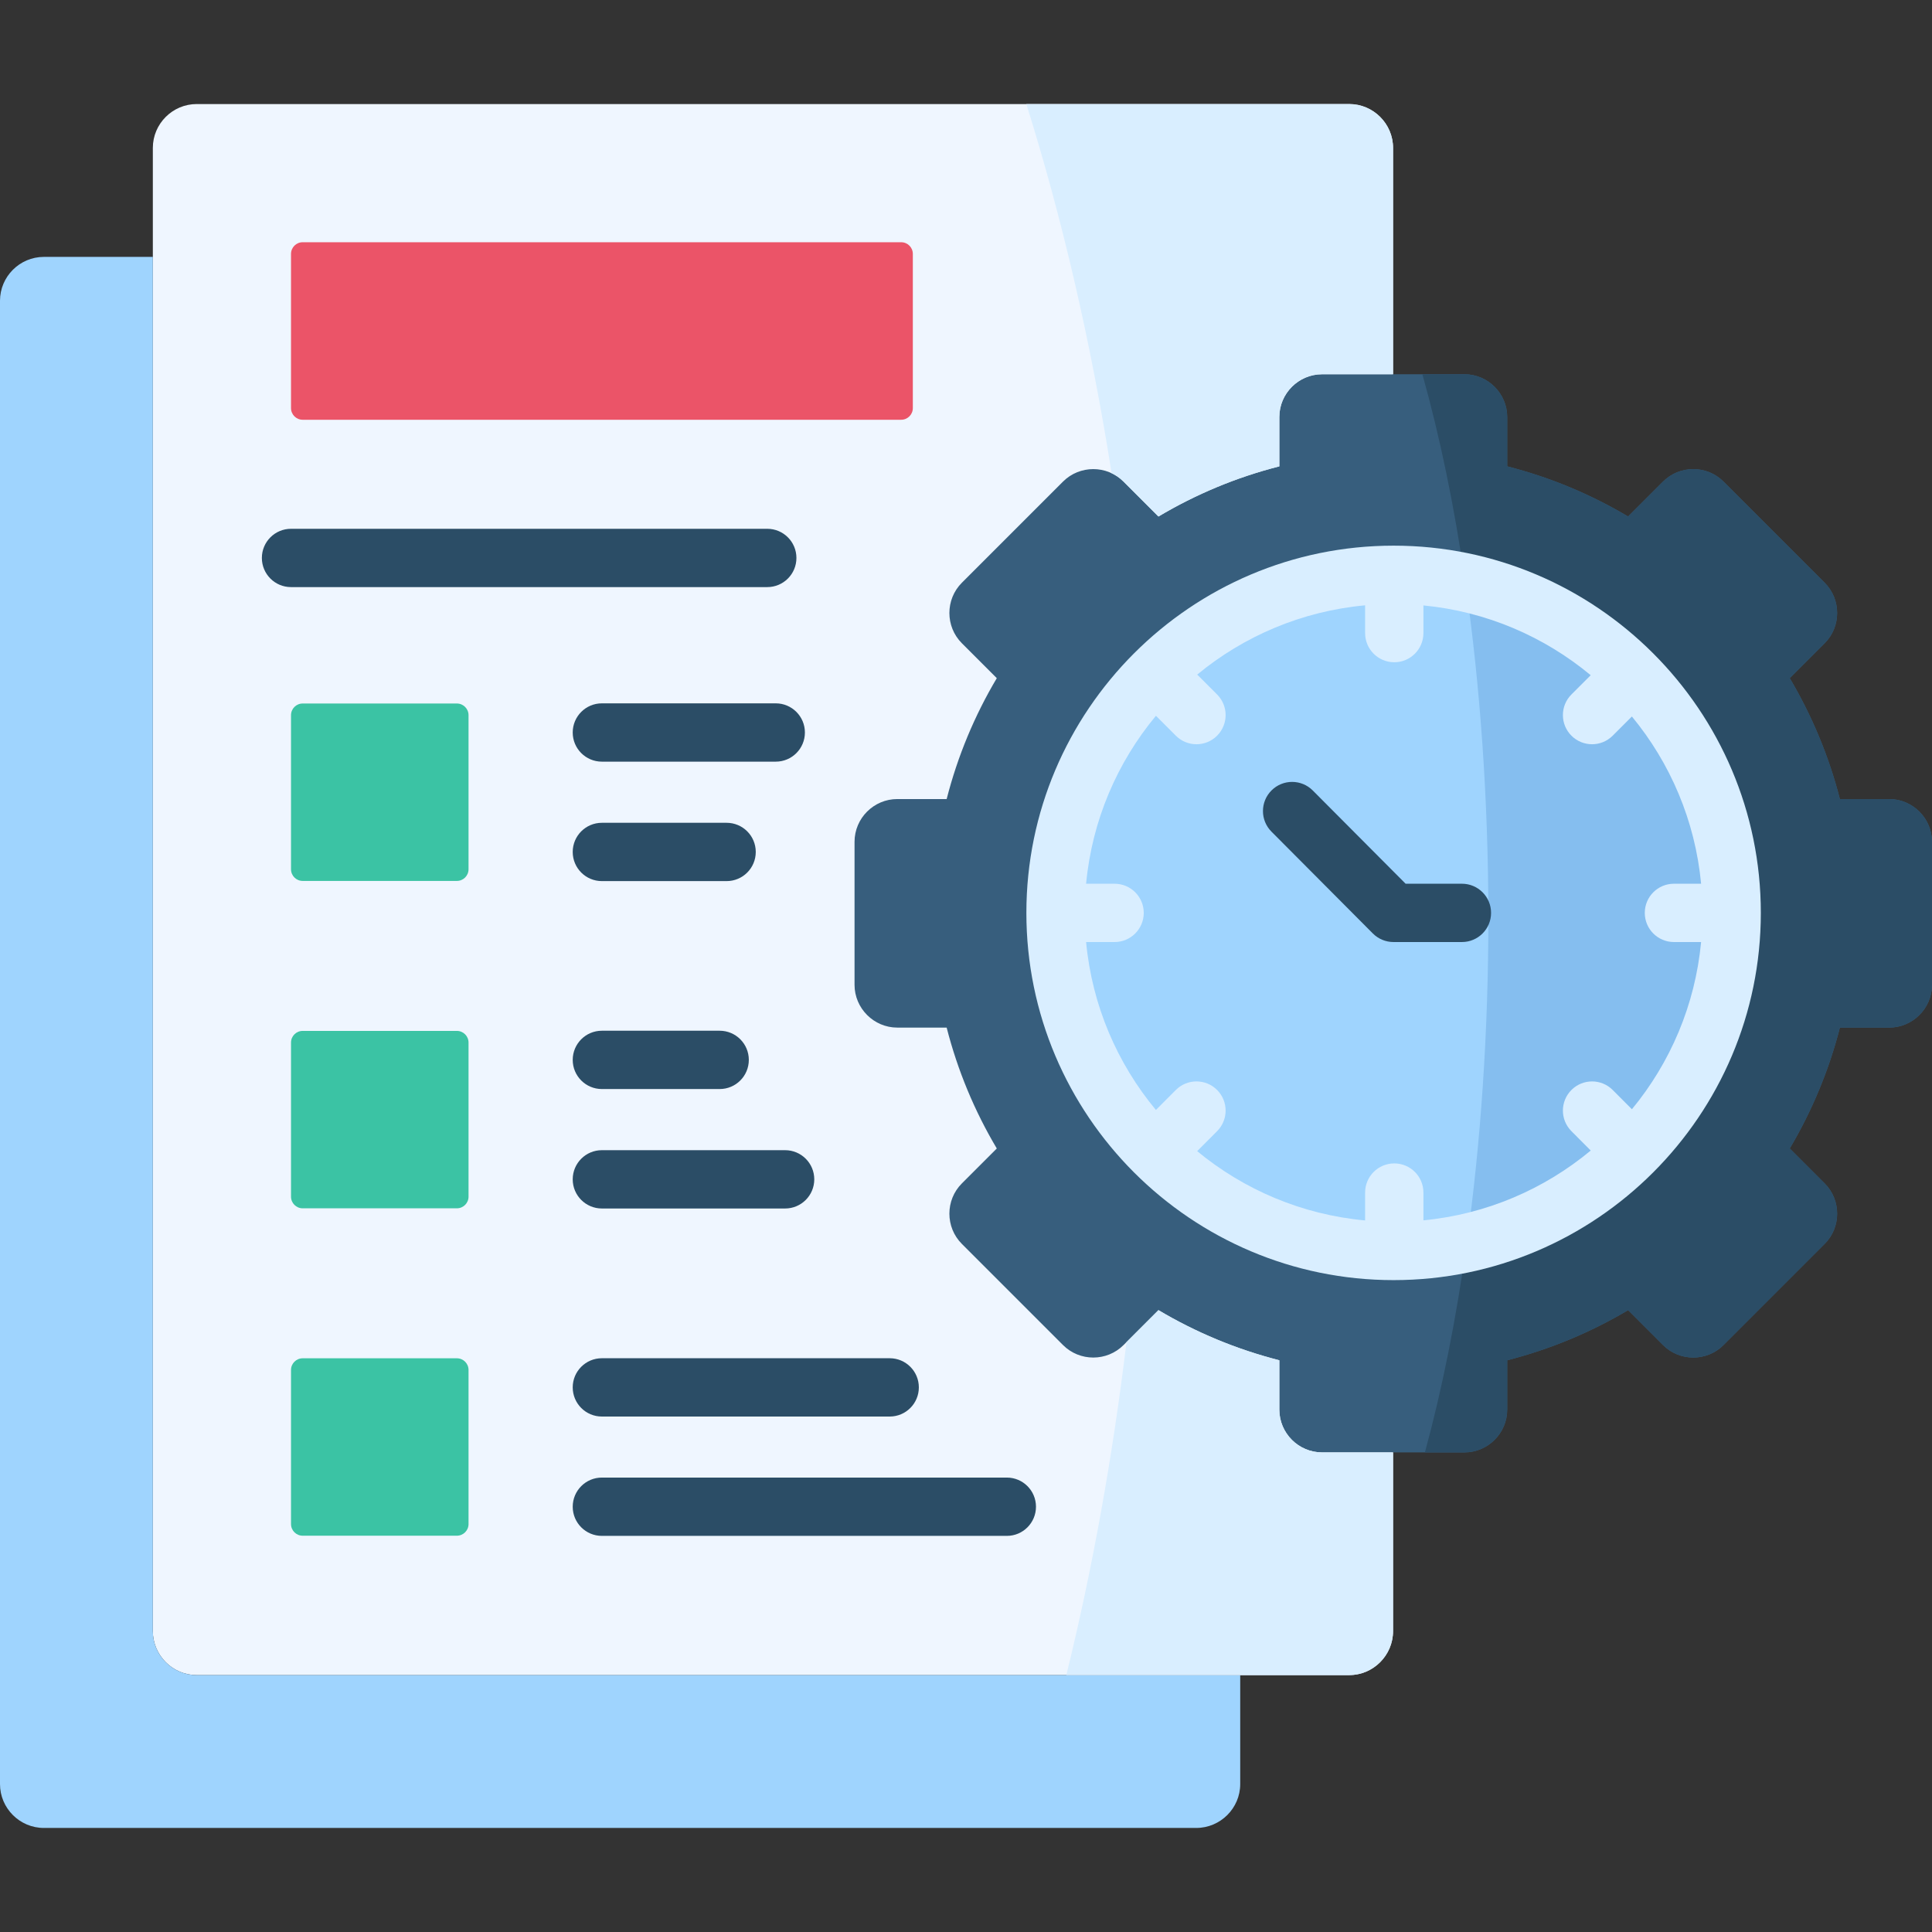 <svg id="Capa_1" enable-background="new 0 0 512 512" height="512" viewBox="0 0 512 512" width="512" xmlns="http://www.w3.org/2000/svg"><rect x="0" y="0" width="512" height="512" fill="#333333" stroke="none"/><g><g><path clip-rule="evenodd" d="m52.126 443.92h276.544 28.881c6.395 0 11.622-5.257 11.622-11.652 0-142.247 0-281.691 0-393.071 0-6.395-5.227-11.623-11.622-11.623h-305.425c-6.395 0-11.622 5.227-11.622 11.623v28.883 364.189c-.001 6.395 5.226 11.651 11.622 11.651z" fill="#eff6ff" fill-rule="evenodd"/></g><g><path clip-rule="evenodd" d="m80.213 233.455h40.863c1.707 0 3.091-1.384 3.091-3.091v-40.836c0-1.707-1.384-3.091-3.091-3.091h-40.863c-1.707 0-3.091 1.384-3.091 3.091v40.836c.001 1.708 1.384 3.091 3.091 3.091z" fill="#3bc3a4" fill-rule="evenodd"/></g><g><path clip-rule="evenodd" d="m80.213 320.217h40.863c1.707 0 3.091-1.384 3.091-3.091v-40.836c0-1.707-1.384-3.091-3.091-3.091h-40.863c-1.707 0-3.091 1.384-3.091 3.091v40.836c.001 1.707 1.384 3.091 3.091 3.091z" fill="#3bc3a4" fill-rule="evenodd"/></g><g><path clip-rule="evenodd" d="m80.213 111.241h158.606c1.707 0 3.091-1.384 3.091-3.091v-40.864c0-1.707-1.384-3.091-3.091-3.091h-158.606c-1.707 0-3.091 1.384-3.091 3.091v40.865c.001 1.707 1.384 3.09 3.091 3.09z" fill="#eb5468" fill-rule="evenodd"/></g><g><path clip-rule="evenodd" d="m80.213 406.979h40.863c1.707 0 3.091-1.384 3.091-3.091v-40.836c0-1.707-1.384-3.091-3.091-3.091h-40.863c-1.707 0-3.091 1.384-3.091 3.091v40.836c.001 1.707 1.384 3.091 3.091 3.091z" fill="#3bc3a4" fill-rule="evenodd"/></g><g><path clip-rule="evenodd" d="m11.622 484.425h305.395c6.395 0 11.652-5.227 11.652-11.623v-28.882h-276.543c-6.395 0-11.622-5.257-11.622-11.652v-364.188h-28.882c-6.395 0-11.622 5.227-11.622 11.622v393.1c0 6.396 5.227 11.623 11.622 11.623z" fill="#9fd4fe" fill-rule="evenodd"/></g><g><path clip-rule="evenodd" d="m254.905 329.65 26.807 26.808c4.41 4.41 11.622 4.41 16.032 0l9.257-9.257c9.87 5.87 20.617 10.367 32.035 13.287v13.083c0 6.22 5.081 11.331 11.33 11.331h18.806 18.923c6.22 0 11.33-5.111 11.33-11.331v-13.083c11.389-2.92 22.164-7.418 32.035-13.287l9.257 9.257c4.41 4.41 11.622 4.41 16.032 0l26.807-26.808c4.41-4.41 4.41-11.623 0-16.032l-9.257-9.257c5.84-9.871 10.367-20.617 13.287-32.036h13.053c6.22 0 11.301-5.052 11.36-11.243v-.088-37.905-.088c-.058-6.191-5.14-11.243-11.36-11.243h-13.053c-2.92-11.418-7.447-22.165-13.287-32.036l9.257-9.257c4.41-4.41 4.41-11.623 0-16.032l-26.807-26.808c-4.41-4.41-11.622-4.41-16.032 0l-9.257 9.257c-9.87-5.87-20.646-10.396-32.035-13.287v-13.083c0-6.22-5.11-11.331-11.33-11.331-6.308 0-12.615 0-18.923 0-6.278 0-12.528 0-18.806 0-6.249 0-11.33 5.11-11.33 11.331v13.083c-11.418 2.891-22.164 7.418-32.035 13.287l-9.257-9.257c-4.41-4.41-11.622-4.41-16.032 0l-26.807 26.808c-4.41 4.41-4.41 11.623 0 16.032l9.257 9.257c-5.87 9.871-10.367 20.617-13.287 32.036h-13.083c-6.22 0-11.33 5.081-11.33 11.331v37.905c0 6.22 5.11 11.331 11.33 11.331h13.083c2.92 11.418 7.417 22.165 13.287 32.036l-9.257 9.257c-4.41 4.409-4.41 11.622 0 16.032z" fill="#375e7d" fill-rule="evenodd"/></g><g><path clip-rule="evenodd" d="m279.727 241.924c0 49.47 40.124 89.594 89.592 89.594s89.592-40.125 89.592-89.594c0-49.499-40.124-89.594-89.592-89.594s-89.592 40.095-89.592 89.594z" fill="#9fd4fe" fill-rule="evenodd"/></g><g><path d="m203.334 155.588h-126.211c-4.267 0-7.726-3.459-7.726-7.726s3.459-7.726 7.726-7.726h126.211c4.267 0 7.726 3.459 7.726 7.726s-3.459 7.726-7.726 7.726z" fill="#2b4d66"/></g><g><path d="m205.582 201.846h-46.081c-4.267 0-7.726-3.459-7.726-7.726s3.459-7.726 7.726-7.726h46.081c4.267 0 7.726 3.459 7.726 7.726s-3.458 7.726-7.726 7.726z" fill="#2b4d66"/></g><g><path d="m192.558 233.502h-33.057c-4.267 0-7.726-3.459-7.726-7.726s3.459-7.726 7.726-7.726h33.057c4.267 0 7.726 3.459 7.726 7.726s-3.459 7.726-7.726 7.726z" fill="#2b4d66"/></g><g><path d="m190.719 288.607h-31.217c-4.267 0-7.726-3.459-7.726-7.726s3.459-7.726 7.726-7.726h31.217c4.267 0 7.726 3.459 7.726 7.726s-3.459 7.726-7.726 7.726z" fill="#2b4d66"/></g><g><path d="m208.065 320.263h-48.563c-4.267 0-7.726-3.459-7.726-7.726s3.459-7.726 7.726-7.726h48.563c4.267 0 7.726 3.459 7.726 7.726s-3.459 7.726-7.726 7.726z" fill="#2b4d66"/></g><g><path d="m235.778 375.398h-76.276c-4.267 0-7.726-3.459-7.726-7.726s3.459-7.726 7.726-7.726h76.276c4.267 0 7.726 3.459 7.726 7.726s-3.459 7.726-7.726 7.726z" fill="#2b4d66"/></g><g><path d="m266.819 407.025h-107.317c-4.267 0-7.726-3.459-7.726-7.726s3.459-7.726 7.726-7.726h107.317c4.268 0 7.726 3.459 7.726 7.726 0 4.266-3.458 7.726-7.726 7.726z" fill="#2b4d66"/></g><g><path clip-rule="evenodd" d="m369.173 99.181v-59.983c0-6.395-5.227-11.623-11.622-11.623h-85.562c9.461 30.137 17.112 62.991 22.602 97.83 1.139.526 2.219 1.285 3.154 2.219l9.257 9.257c9.87-5.87 20.617-10.396 32.035-13.287v-13.083c0-6.22 5.081-11.331 11.33-11.331h18.806z" fill="#d9eeff" fill-rule="evenodd"/></g><g><path clip-rule="evenodd" d="m369.173 432.269v-47.367h-18.806c-6.249 0-11.33-5.111-11.33-11.331v-13.083c-11.418-2.92-22.164-7.418-32.035-13.287l-8.469 8.469c-3.738 30.926-9.111 60.479-15.944 88.251h46.081 28.881c6.394-.001 11.622-5.257 11.622-11.652z" fill="#d9eeff" fill-rule="evenodd"/></g><g><path clip-rule="evenodd" d="m483.557 170.465c4.41-4.41 4.41-11.623 0-16.032l-26.807-26.808c-4.41-4.41-11.622-4.41-16.032 0l-9.257 9.257c-9.87-5.87-20.646-10.396-32.035-13.287v-13.083c0-6.22-5.11-11.331-11.33-11.331-3.738 0-7.447 0-11.155 0 4.643 16.5 8.498 35.073 11.389 55.164 40.357 8.702 70.581 44.593 70.581 87.579 0 42.811-30.049 78.614-70.202 87.463-2.803 20.179-6.541 38.84-11.097 55.515h10.484c6.22 0 11.33-5.111 11.33-11.331v-13.083c11.389-2.92 22.164-7.418 32.035-13.287l9.257 9.257c4.41 4.41 11.622 4.41 16.032 0l26.807-26.808c4.41-4.41 4.41-11.623 0-16.032l-9.257-9.257c5.84-9.871 10.367-20.617 13.287-32.036h13.053c6.22 0 11.301-5.052 11.36-11.243v-.088-37.905-.088c-.058-6.191-5.14-11.243-11.36-11.243h-13.053c-2.92-11.418-7.447-22.165-13.287-32.036z" fill="#2b4d66" fill-rule="evenodd"/></g><g><path clip-rule="evenodd" d="m458.911 241.924c0-42.987-30.224-78.877-70.581-87.579 3.913 27.246 6.103 57.325 6.103 88.923 0 30.517-2.044 59.632-5.724 86.119 40.153-8.849 70.202-44.651 70.202-87.463z" fill="#85beef" fill-rule="evenodd"/></g><g><path d="m387.424 249.65h-18.134c-2.055 0-4.025-.818-5.475-2.275l-26.866-26.983c-3.011-3.024-3-7.916.023-10.927 3.024-3.011 7.917-3.001 10.927.024l24.602 24.709h14.924c4.268 0 7.726 3.459 7.726 7.726s-3.46 7.726-7.727 7.726z" fill="#2b4d66"/></g><path d="m369.319 144.604c-53.662 0-97.319 43.658-97.319 97.32 0 53.663 43.657 97.321 97.319 97.321 53.661 0 97.318-43.658 97.318-97.321 0-53.662-43.657-97.32-97.318-97.32zm74.29 105.046h7.2c-1.574 16.735-8.194 32.024-18.336 44.312l-5.09-5.104c-3.012-3.021-7.904-3.027-10.927-.015-3.022 3.014-3.028 7.905-.015 10.927l5.119 5.133c-12.28 10.204-27.579 16.887-44.34 18.5v-7.362c0-4.267-3.459-7.726-7.726-7.726s-7.726 3.459-7.726 7.726v7.389c-16.81-1.545-32.169-8.179-44.502-18.364l5.282-5.296c3.013-3.022 3.007-7.913-.015-10.927s-7.914-3.007-10.927.015l-5.278 5.293c-10.232-12.32-16.917-27.678-18.499-44.501h7.551c4.268 0 7.726-3.459 7.726-7.726s-3.459-7.726-7.726-7.726h-7.551c1.583-16.826 8.271-32.187 18.506-44.508l5.279 5.279c1.509 1.509 3.487 2.263 5.464 2.263s3.955-.755 5.464-2.263c3.017-3.017 3.017-7.909 0-10.927l-5.267-5.267c12.331-10.181 27.688-16.812 44.494-18.357v7.36c0 4.267 3.459 7.726 7.726 7.726s7.726-3.459 7.726-7.726v-7.333c16.757 1.613 32.053 8.293 44.331 18.493l-5.104 5.104c-3.017 3.017-3.017 7.909 0 10.927 1.509 1.509 3.487 2.263 5.464 2.263s3.955-.755 5.464-2.263l5.091-5.091c10.146 12.289 16.768 27.582 18.343 44.32h-7.2c-4.268 0-7.726 3.459-7.726 7.726s3.457 7.726 7.725 7.726z" fill="#d9eeff"/></g></svg>